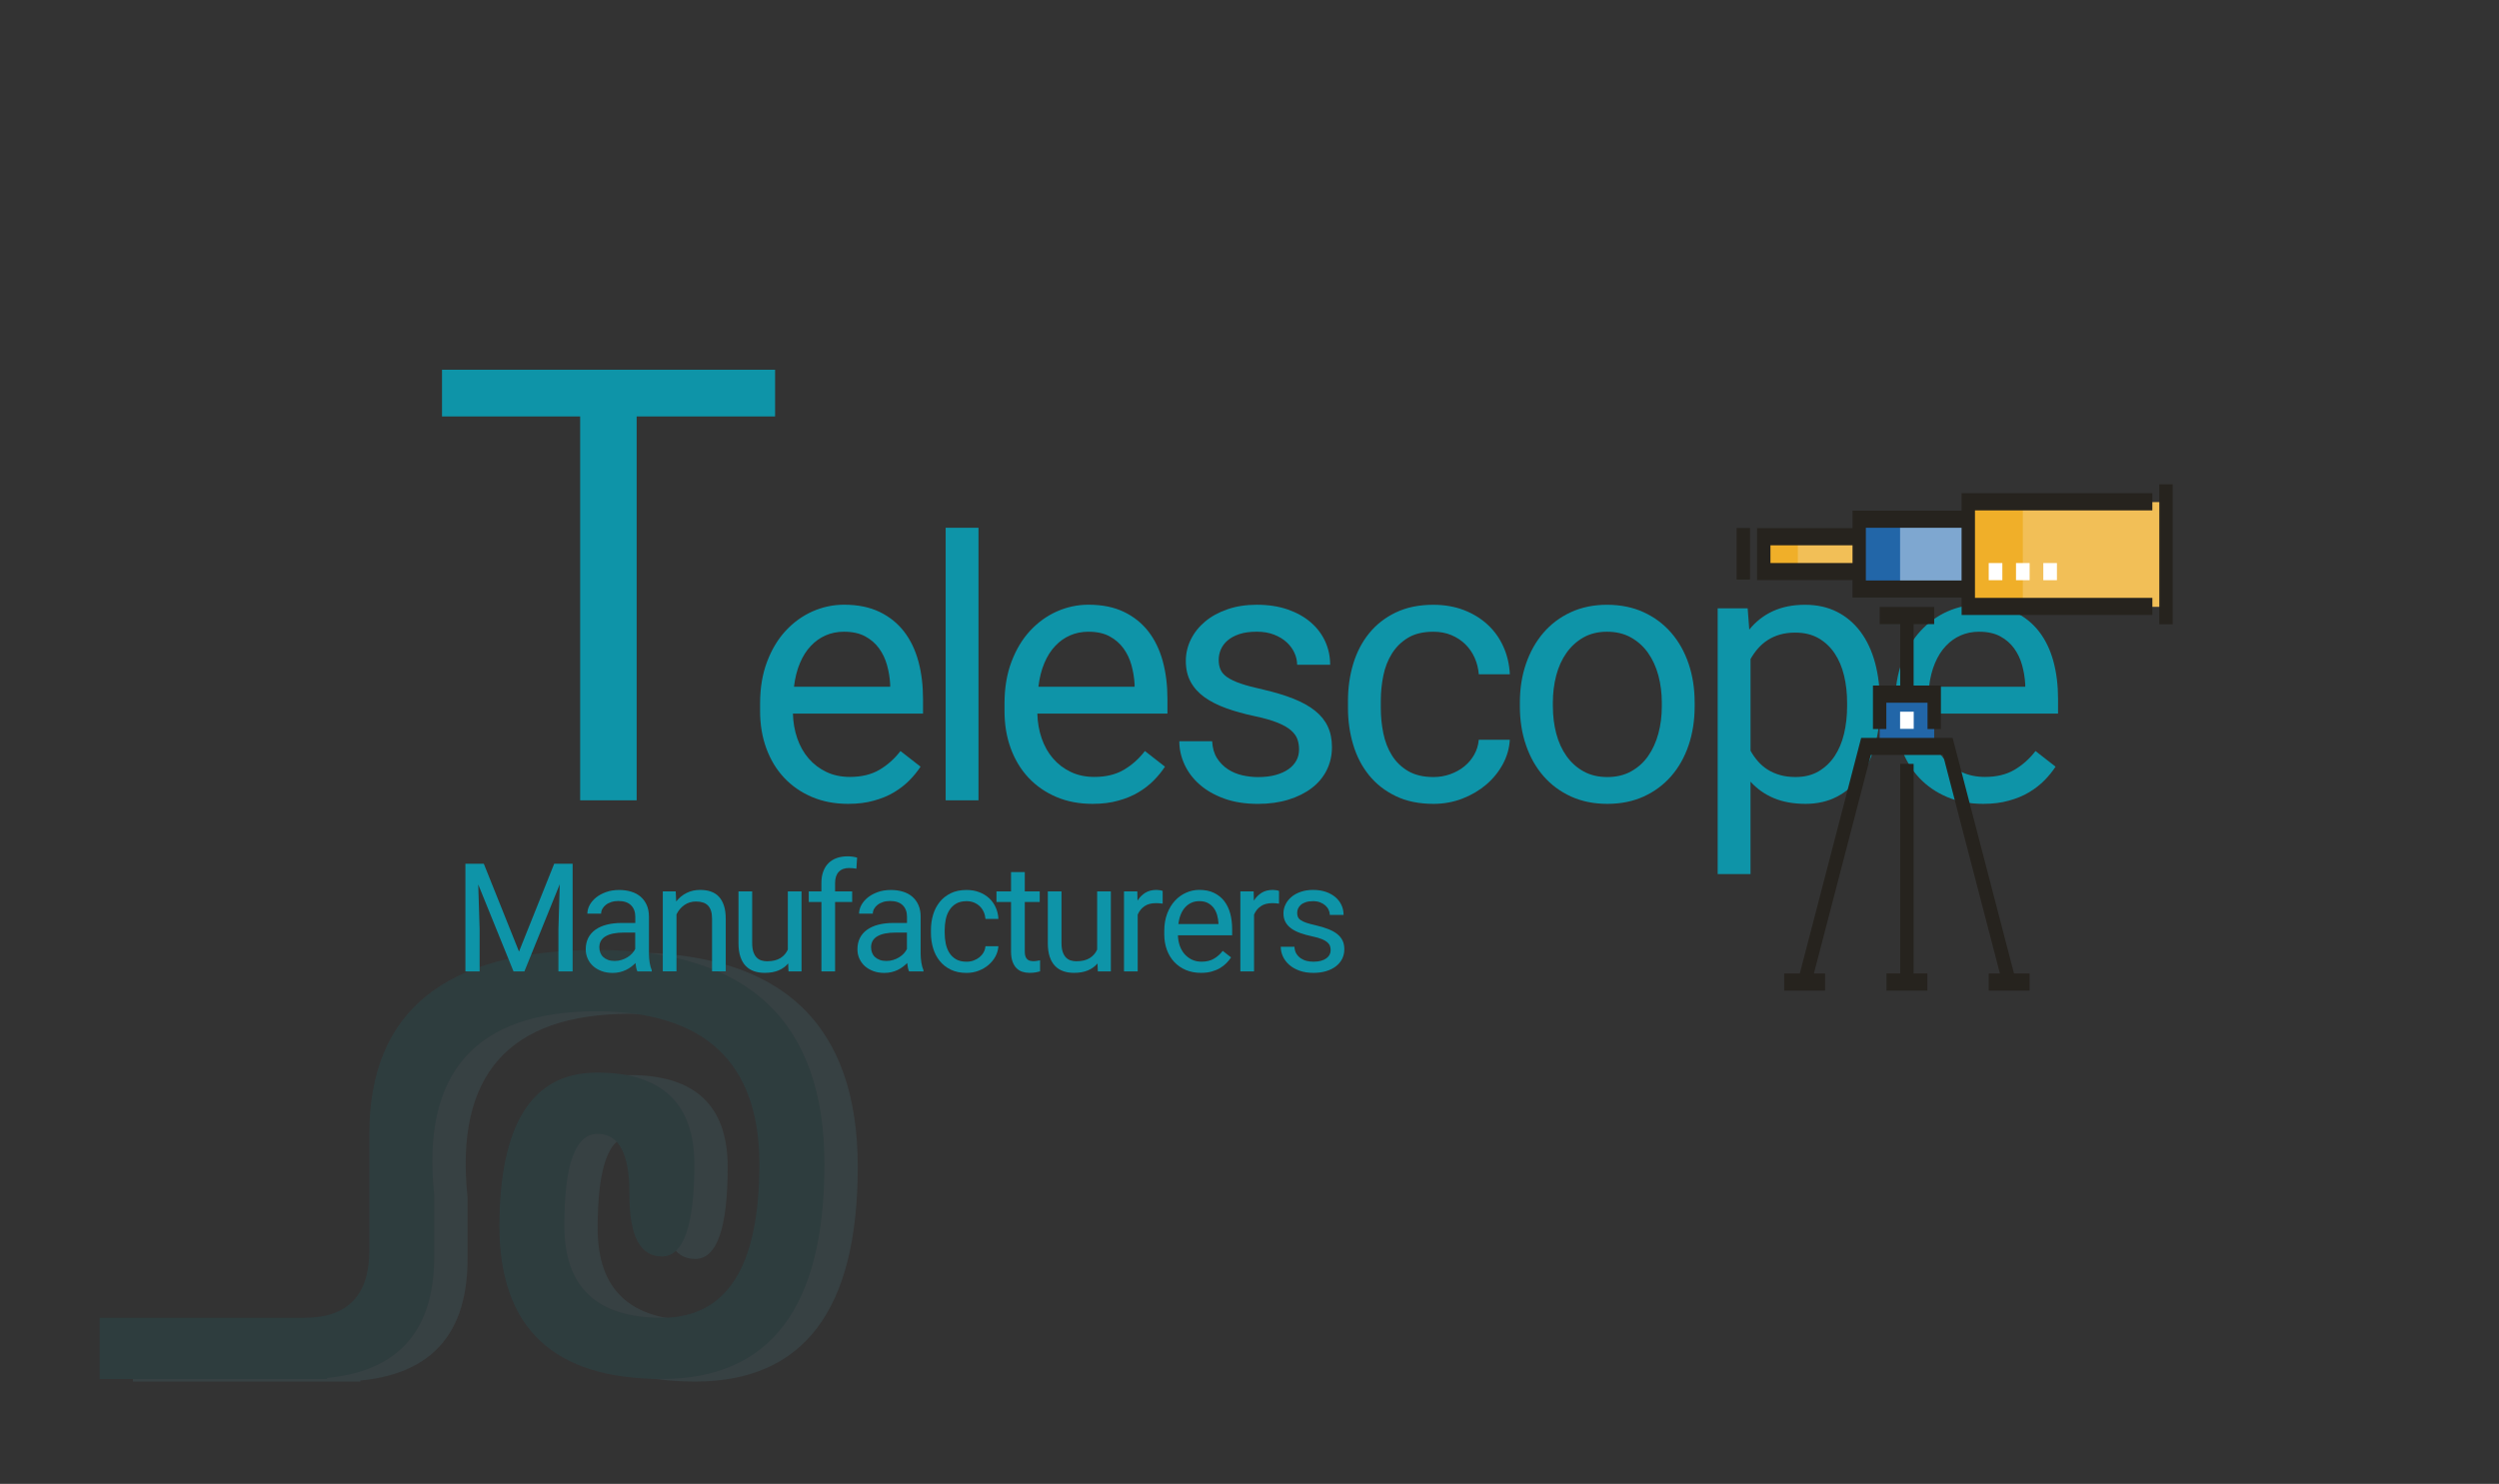 <?xml version="1.0" encoding="UTF-8"?> <svg xmlns="http://www.w3.org/2000/svg" xmlns:xlink="http://www.w3.org/1999/xlink" version="1.1" id="Layer_1" x="0px" y="0px" viewBox="0 0 825 490" style="enable-background:new 0 0 825 490;" xml:space="preserve"><rect x="0" y="0" width="825" height="490" fill="#333333" stroke="none"/> <style type="text/css"> .st0{opacity:0.1;} .st1{clip-path:url(#SVGID_00000074410677806925693540000010016094376067530884_);} .st2{clip-path:url(#SVGID_00000096778947237568096420000013598315737520865177_);fill:#5EC2D7;} .st3{clip-path:url(#SVGID_00000096778947237568096420000013598315737520865177_);fill:#0597A7;} .st4{fill:#0E94A8;} .st5{display:none;} .st6{display:inline;fill:#0E94A8;} .st7{fill:#2266A8;} .st8{fill:#7EA7D0;} .st9{fill:#F2BF57;} .st10{fill:#F0AF29;} .st11{fill:#26231E;} .st12{fill:#FFFFFF;} </style> <g class="st0"> <g> <defs> <rect id="SVGID_1_" x="23.28" y="261.72" width="272.41" height="256.9"></rect> </defs> <clipPath id="SVGID_00000160150271163190008070000017234411481682342790_"> <use xlink:href="#SVGID_1_" style="overflow:visible;"></use> </clipPath> <g style="clip-path:url(#SVGID_00000160150271163190008070000017234411481682342790_);"> <defs> <rect id="SVGID_00000104672651088963700960000009709567000154534072_" x="23.28" y="261.72" width="272.41" height="256.9"></rect> </defs> <clipPath id="SVGID_00000117665323372537100470000003476915736383267242_"> <use xlink:href="#SVGID_00000104672651088963700960000009709567000154534072_" style="overflow:visible;"></use> </clipPath> <path style="clip-path:url(#SVGID_00000117665323372537100470000003476915736383267242_);fill:#5EC2D7;" d="M118.98,456.22H43.87 v-20.24h75.12V456.22z M132.93,413.72v-38.46c0-40.48,25.04-60.72,75.12-60.72c50.08,0,75.12,23.61,75.12,70.84 c0,47.23-17.89,70.84-53.66,70.84c-35.77,0-53.66-16.87-53.66-50.6c0.14-33.73,10.87-50.6,32.19-50.6 c21.46,0,32.19,10.12,32.19,30.36c0,20.24-3.58,30.36-10.73,30.36c-7.16,0-10.73-6.75-10.73-20.24 c0.14-13.49-3.36-20.24-10.52-20.24c-7.3,0-10.95,10.12-10.95,30.36c0,20.24,10.73,30.36,32.19,30.36 c21.46,0,32.19-16.87,32.19-50.6c0-33.6-17.89-50.46-53.66-50.6c-40.06,0-57.95,20.24-53.66,60.72v20.24 c0,26.99-14.31,40.48-42.92,40.48h-3.43v-20.24h3.43C125.78,435.98,132.93,428.56,132.93,413.72L132.93,413.72z"></path> <path style="clip-path:url(#SVGID_00000117665323372537100470000003476915736383267242_);fill:#0597A7;" d="M107.99,455.39H32.88 v-20.24h75.12V455.39z M121.94,412.89v-38.46c0-40.48,25.04-60.72,75.12-60.72c50.08,0,75.12,23.61,75.12,70.84 c0,47.23-17.89,70.84-53.66,70.84c-35.77,0-53.66-16.87-53.66-50.6c0.14-33.73,10.87-50.6,32.19-50.6 c21.46,0,32.19,10.12,32.19,30.36c0,20.24-3.58,30.36-10.73,30.36c-7.16,0-10.73-6.75-10.73-20.24 c0.14-13.49-3.36-20.24-10.52-20.24c-7.3,0-10.95,10.12-10.95,30.36c0,20.24,10.73,30.36,32.19,30.36 c21.46,0,32.19-16.87,32.19-50.6c0-33.6-17.89-50.46-53.66-50.6c-40.06,0-57.95,20.24-53.66,60.72v20.24 c0,26.99-14.31,40.48-42.92,40.48h-3.43v-20.24h3.43C114.79,435.15,121.94,427.73,121.94,412.89L121.94,412.89z"></path> </g> </g> </g> <g> <path class="st4" d="M255.88,137.52h-45.7v126.76h-18.65V137.52h-45.61v-15.43h109.96V137.52z"></path> <path class="st4" d="M279.99,265.45c-4.41,0-8.41-0.76-11.98-2.29s-6.63-3.64-9.17-6.36c-2.54-2.71-4.49-5.95-5.86-9.7 c-1.37-3.75-2.05-7.85-2.05-12.31v-2.46c0-5.16,0.77-9.77,2.31-13.83c1.54-4.06,3.6-7.48,6.18-10.25c2.58-2.77,5.53-4.89,8.85-6.36 c3.32-1.46,6.78-2.2,10.37-2.2c4.53,0,8.44,0.79,11.72,2.37s5.99,3.76,8.12,6.53c2.13,2.77,3.7,6.06,4.72,9.84 c1.02,3.79,1.52,7.91,1.52,12.36v4.86h-42.95c0.08,2.93,0.56,5.66,1.44,8.2c0.88,2.54,2.13,4.75,3.75,6.62 c1.62,1.88,3.57,3.36,5.86,4.45s4.87,1.64,7.76,1.64c3.83,0,7.07-0.78,9.73-2.34c2.66-1.56,4.98-3.63,6.97-6.21l6.62,5.16 c-1.02,1.56-2.25,3.08-3.69,4.54c-1.45,1.46-3.13,2.77-5.07,3.93s-4.15,2.07-6.65,2.75C285.98,265.11,283.15,265.45,279.99,265.45z M278.64,208.61c-2.19,0-4.2,0.4-6.04,1.2c-1.84,0.8-3.48,1.96-4.92,3.49c-1.45,1.52-2.65,3.42-3.6,5.68 c-0.96,2.27-1.61,4.86-1.96,7.79h31.76v-0.82c-0.12-2.11-0.46-4.2-1.03-6.27c-0.57-2.07-1.45-3.93-2.64-5.57 c-1.19-1.64-2.72-2.97-4.6-3.98C283.74,209.12,281.41,208.61,278.64,208.61z"></path> <path class="st4" d="M323.03,264.28h-10.84v-90h10.84V264.28z"></path> <path class="st4" d="M360.68,265.45c-4.41,0-8.41-0.76-11.98-2.29s-6.63-3.64-9.17-6.36c-2.54-2.71-4.49-5.95-5.86-9.7 c-1.37-3.75-2.05-7.85-2.05-12.31v-2.46c0-5.16,0.77-9.77,2.31-13.83c1.54-4.06,3.6-7.48,6.18-10.25c2.58-2.77,5.53-4.89,8.85-6.36 c3.32-1.46,6.78-2.2,10.37-2.2c4.53,0,8.44,0.79,11.72,2.37s5.99,3.76,8.12,6.53c2.13,2.77,3.7,6.06,4.72,9.84 c1.02,3.79,1.52,7.91,1.52,12.36v4.86h-42.95c0.08,2.93,0.56,5.66,1.44,8.2c0.88,2.54,2.13,4.75,3.75,6.62 c1.62,1.88,3.57,3.36,5.86,4.45s4.87,1.64,7.76,1.64c3.83,0,7.07-0.78,9.73-2.34c2.66-1.56,4.98-3.63,6.97-6.21l6.62,5.16 c-1.02,1.56-2.25,3.08-3.69,4.54c-1.45,1.46-3.13,2.77-5.07,3.93s-4.15,2.07-6.65,2.75C366.68,265.11,363.84,265.45,360.68,265.45z M359.33,208.61c-2.19,0-4.2,0.4-6.04,1.2c-1.84,0.8-3.48,1.96-4.92,3.49c-1.45,1.52-2.65,3.42-3.6,5.68 c-0.96,2.27-1.61,4.86-1.96,7.79h31.76v-0.82c-0.12-2.11-0.46-4.2-1.03-6.27c-0.57-2.07-1.45-3.93-2.64-5.57 c-1.19-1.64-2.72-2.97-4.6-3.98C364.43,209.12,362.11,208.61,359.33,208.61z"></path> <path class="st4" d="M428.86,247.46c0-1.17-0.18-2.28-0.53-3.31c-0.35-1.03-1.05-2.01-2.08-2.93c-1.04-0.92-2.51-1.77-4.42-2.55 c-1.92-0.78-4.43-1.5-7.56-2.17c-3.52-0.74-6.68-1.62-9.49-2.64c-2.81-1.02-5.21-2.24-7.18-3.66c-1.97-1.43-3.49-3.11-4.54-5.07 c-1.05-1.95-1.58-4.24-1.58-6.86c0-2.5,0.56-4.87,1.67-7.12c1.11-2.25,2.69-4.22,4.72-5.92c2.03-1.7,4.49-3.05,7.38-4.04 c2.89-1,6.11-1.49,9.67-1.49c3.79,0,7.18,0.52,10.17,1.55c2.99,1.04,5.53,2.45,7.62,4.25c2.09,1.8,3.68,3.9,4.78,6.3 c1.09,2.4,1.64,4.97,1.64,7.71h-10.9c0-1.29-0.29-2.59-0.88-3.9c-0.59-1.31-1.45-2.48-2.58-3.52c-1.13-1.03-2.52-1.88-4.16-2.52 s-3.54-0.97-5.68-0.97c-2.27,0-4.19,0.26-5.77,0.79s-2.88,1.23-3.9,2.11c-1.02,0.88-1.76,1.88-2.23,2.99s-0.7,2.26-0.7,3.43 s0.19,2.23,0.59,3.16c0.39,0.94,1.13,1.79,2.23,2.55c1.09,0.76,2.59,1.46,4.48,2.11c1.89,0.64,4.34,1.3,7.35,1.96 c3.87,0.9,7.23,1.91,10.08,3.05c2.85,1.13,5.21,2.45,7.09,3.96c1.88,1.5,3.27,3.23,4.19,5.19c0.92,1.95,1.38,4.22,1.38,6.8 c0,2.77-0.58,5.31-1.73,7.62c-1.15,2.3-2.8,4.28-4.95,5.92c-2.15,1.64-4.73,2.92-7.73,3.84c-3.01,0.92-6.35,1.38-10.02,1.38 c-4.22,0-7.94-0.59-11.16-1.76s-5.93-2.72-8.12-4.66c-2.19-1.93-3.85-4.14-4.98-6.62c-1.13-2.48-1.7-5.03-1.7-7.65h10.84 c0.12,2.23,0.65,4.09,1.61,5.6c0.96,1.5,2.16,2.72,3.6,3.66c1.44,0.94,3.03,1.6,4.75,1.99c1.72,0.39,3.44,0.59,5.16,0.59 c2.23,0,4.18-0.23,5.86-0.7c1.68-0.47,3.09-1.11,4.25-1.93c1.15-0.82,2.02-1.79,2.61-2.9S428.86,248.75,428.86,247.46z"></path> <path class="st4" d="M473.25,256.6c1.91,0,3.75-0.31,5.51-0.94s3.31-1.48,4.66-2.58s2.44-2.39,3.28-3.9 c0.84-1.5,1.34-3.13,1.49-4.89h10.25c-0.16,2.81-0.93,5.5-2.31,8.06c-1.39,2.56-3.21,4.8-5.48,6.74c-2.27,1.93-4.89,3.48-7.88,4.63 c-2.99,1.15-6.16,1.73-9.52,1.73c-4.77,0-8.92-0.85-12.45-2.55c-3.54-1.7-6.47-3.99-8.82-6.88s-4.09-6.25-5.24-10.08 c-1.15-3.83-1.73-7.87-1.73-12.13v-2.46c0-4.26,0.58-8.3,1.73-12.13c1.15-3.83,2.9-7.19,5.24-10.08c2.34-2.89,5.27-5.19,8.79-6.88 s7.66-2.55,12.42-2.55c3.71,0,7.08,0.59,10.11,1.76c3.03,1.17,5.64,2.78,7.85,4.83c2.21,2.05,3.93,4.48,5.19,7.29 c1.25,2.81,1.95,5.84,2.11,9.08h-10.25c-0.16-1.95-0.62-3.78-1.38-5.48s-1.79-3.18-3.08-4.45c-1.29-1.27-2.82-2.27-4.6-3.02 c-1.78-0.74-3.76-1.11-5.95-1.11c-3.36,0-6.14,0.66-8.35,1.99c-2.21,1.33-3.98,3.08-5.33,5.24s-2.3,4.61-2.84,7.32 c-0.55,2.72-0.82,5.44-0.82,8.17v2.46c0,2.81,0.27,5.58,0.82,8.29c0.55,2.72,1.48,5.15,2.81,7.3c1.33,2.15,3.11,3.89,5.33,5.21 S469.85,256.6,473.25,256.6z"></path> <path class="st4" d="M501.76,231.99c0-4.61,0.67-8.88,2.02-12.8s3.26-7.33,5.74-10.22c2.48-2.89,5.5-5.16,9.05-6.8 c3.55-1.64,7.54-2.46,11.95-2.46c4.49,0,8.53,0.82,12.1,2.46s6.61,3.91,9.11,6.8c2.5,2.89,4.41,6.3,5.74,10.22 c1.33,3.93,1.99,8.19,1.99,12.8v1.29c0,4.61-0.67,8.88-1.99,12.8c-1.33,3.93-3.24,7.32-5.74,10.2c-2.5,2.87-5.53,5.12-9.08,6.74 c-3.55,1.62-7.56,2.43-12.01,2.43s-8.46-0.81-12.01-2.43c-3.56-1.62-6.58-3.87-9.08-6.74c-2.5-2.87-4.42-6.27-5.77-10.2 c-1.35-3.93-2.02-8.19-2.02-12.8V231.99z M512.66,233.28c0,3.16,0.37,6.15,1.11,8.96c0.74,2.81,1.86,5.28,3.37,7.41 c1.5,2.13,3.38,3.82,5.62,5.07c2.25,1.25,4.87,1.88,7.88,1.88c2.97,0,5.59-0.62,7.85-1.88c2.26-1.25,4.14-2.94,5.62-5.07 c1.48-2.13,2.61-4.6,3.37-7.41s1.14-5.8,1.14-8.96v-1.29c0-3.12-0.38-6.1-1.14-8.94c-0.76-2.83-1.9-5.31-3.4-7.44 c-1.5-2.13-3.39-3.83-5.65-5.1c-2.27-1.27-4.9-1.9-7.91-1.9c-2.97,0-5.57,0.64-7.79,1.9c-2.23,1.27-4.09,2.97-5.6,5.1 c-1.5,2.13-2.63,4.61-3.37,7.44c-0.74,2.83-1.11,5.81-1.11,8.94V233.28z"></path> <path class="st4" d="M620.63,233.28c0,4.65-0.55,8.94-1.64,12.86c-1.09,3.93-2.69,7.32-4.78,10.2c-2.09,2.87-4.66,5.11-7.71,6.71 c-3.05,1.6-6.52,2.4-10.43,2.4c-3.98,0-7.47-0.63-10.46-1.88c-2.99-1.25-5.56-3.07-7.71-5.45v30.53h-10.84v-87.77h9.9l0.53,7.03 c2.15-2.66,4.75-4.69,7.79-6.09s6.58-2.11,10.61-2.11c3.98,0,7.51,0.78,10.58,2.34c3.07,1.56,5.65,3.76,7.76,6.59 c2.11,2.83,3.7,6.23,4.78,10.2c1.07,3.97,1.61,8.37,1.61,13.21V233.28z M609.79,232.05c0-3.16-0.33-6.14-1-8.94 c-0.67-2.79-1.7-5.24-3.11-7.35s-3.18-3.78-5.33-5.01c-2.15-1.23-4.71-1.85-7.68-1.85c-1.84,0-3.51,0.22-5.01,0.64 c-1.5,0.43-2.86,1.04-4.07,1.82c-1.21,0.78-2.29,1.71-3.22,2.78c-0.94,1.07-1.76,2.24-2.46,3.49v30.29 c0.7,1.25,1.52,2.41,2.46,3.49s2.01,1.99,3.22,2.75c1.21,0.76,2.58,1.36,4.1,1.79s3.22,0.64,5.1,0.64c2.93,0,5.46-0.62,7.59-1.88 c2.13-1.25,3.9-2.93,5.3-5.04s2.44-4.58,3.11-7.41c0.66-2.83,1-5.83,1-8.99V232.05z"></path> <path class="st4" d="M654.7,265.45c-4.42,0-8.41-0.76-11.98-2.29s-6.63-3.64-9.17-6.36c-2.54-2.71-4.49-5.95-5.86-9.7 c-1.37-3.75-2.05-7.85-2.05-12.31v-2.46c0-5.16,0.77-9.77,2.31-13.83c1.54-4.06,3.6-7.48,6.18-10.25c2.58-2.77,5.53-4.89,8.85-6.36 c3.32-1.46,6.78-2.2,10.37-2.2c4.53,0,8.44,0.79,11.72,2.37s5.99,3.76,8.12,6.53c2.13,2.77,3.7,6.06,4.72,9.84 c1.02,3.79,1.52,7.91,1.52,12.36v4.86h-42.95c0.08,2.93,0.56,5.66,1.44,8.2c0.88,2.54,2.13,4.75,3.75,6.62 c1.62,1.88,3.57,3.36,5.86,4.45s4.87,1.64,7.76,1.64c3.83,0,7.07-0.78,9.73-2.34c2.66-1.56,4.98-3.63,6.97-6.21l6.62,5.16 c-1.02,1.56-2.25,3.08-3.69,4.54c-1.45,1.46-3.13,2.77-5.07,3.93s-4.15,2.07-6.65,2.75C660.7,265.11,657.87,265.45,654.7,265.45z M653.36,208.61c-2.19,0-4.2,0.4-6.04,1.2c-1.84,0.8-3.48,1.96-4.92,3.49c-1.45,1.52-2.65,3.42-3.6,5.68 c-0.96,2.27-1.61,4.86-1.96,7.79h31.76v-0.82c-0.12-2.11-0.46-4.2-1.03-6.27c-0.57-2.07-1.45-3.93-2.64-5.57 c-1.19-1.64-2.72-2.97-4.6-3.98C658.45,209.12,656.13,208.61,653.36,208.61z"></path> </g> <g class="st5"> <path class="st6" d="M187.69,310.64c0,4.27-0.54,8.09-1.62,11.46c-1.08,3.37-2.61,6.24-4.59,8.61c-1.98,2.37-4.38,4.18-7.19,5.43 s-5.95,1.88-9.41,1.88c-3.36,0-6.45-0.62-9.26-1.88s-5.23-3.06-7.27-5.43c-2.03-2.37-3.61-5.24-4.73-8.61 c-1.12-3.37-1.68-7.19-1.68-11.46v-3.59c0-4.24,0.56-8.07,1.68-11.46c1.12-3.4,2.68-6.28,4.69-8.65c2-2.37,4.41-4.19,7.23-5.45 c2.81-1.26,5.9-1.89,9.26-1.89c3.46,0,6.61,0.63,9.43,1.89c2.83,1.26,5.23,3.08,7.23,5.45c1.99,2.37,3.53,5.25,4.61,8.65 c1.08,3.4,1.62,7.22,1.62,11.46V310.64z M180.23,306.97c0-3.38-0.35-6.38-1.04-8.98c-0.69-2.6-1.7-4.79-3.03-6.56 c-1.33-1.77-2.95-3.11-4.86-4.02c-1.91-0.91-4.08-1.37-6.5-1.37c-2.32,0-4.43,0.46-6.33,1.37c-1.9,0.91-3.52,2.25-4.86,4.02 c-1.34,1.77-2.38,3.96-3.11,6.56c-0.73,2.6-1.09,5.6-1.09,8.98v3.67c0,3.41,0.37,6.42,1.11,9.02c0.74,2.6,1.79,4.8,3.14,6.58 c1.35,1.78,2.98,3.13,4.88,4.04c1.9,0.91,4.01,1.37,6.33,1.37c2.45,0,4.62-0.46,6.52-1.37c1.9-0.91,3.51-2.26,4.82-4.04 c1.31-1.78,2.31-3.98,2.99-6.58c0.68-2.6,1.02-5.61,1.02-9.02V306.97z"></path> <path class="st6" d="M227.51,316.58c0,3.1-0.37,5.96-1.09,8.57c-0.73,2.62-1.79,4.88-3.18,6.8c-1.39,1.91-3.11,3.41-5.14,4.47 s-4.35,1.6-6.95,1.6c-2.66,0-4.98-0.42-6.97-1.25s-3.71-2.04-5.14-3.63v20.35h-7.23v-58.52h6.6l0.35,4.69 c1.43-1.77,3.16-3.12,5.2-4.06s4.39-1.41,7.07-1.41c2.66,0,5.01,0.52,7.05,1.56c2.04,1.04,3.77,2.51,5.18,4.39 c1.41,1.89,2.47,4.15,3.18,6.8c0.72,2.64,1.07,5.58,1.07,8.81V316.58z M220.28,315.76c0-2.11-0.22-4.09-0.66-5.96 c-0.44-1.86-1.13-3.5-2.07-4.9s-2.12-2.52-3.55-3.34c-1.43-0.82-3.14-1.23-5.12-1.23c-1.22,0-2.34,0.14-3.34,0.43 c-1,0.29-1.91,0.69-2.71,1.21c-0.81,0.52-1.52,1.14-2.15,1.86c-0.62,0.72-1.17,1.49-1.64,2.32v20.2c0.47,0.83,1.02,1.61,1.64,2.32 c0.62,0.72,1.34,1.33,2.15,1.84c0.81,0.51,1.72,0.91,2.73,1.19c1.02,0.29,2.15,0.43,3.4,0.43c1.95,0,3.64-0.42,5.06-1.25 c1.42-0.83,2.6-1.95,3.54-3.36s1.63-3.05,2.07-4.94c0.44-1.89,0.66-3.89,0.66-6V315.76z"></path> <path class="st6" d="M248.23,338.02c-2.94,0-5.61-0.51-7.99-1.52s-4.42-2.43-6.11-4.24c-1.69-1.81-3-3.96-3.91-6.46 c-0.91-2.5-1.37-5.23-1.37-8.2v-1.64c0-3.44,0.51-6.51,1.54-9.22c1.03-2.71,2.4-4.99,4.12-6.84c1.72-1.85,3.68-3.26,5.9-4.24 c2.21-0.98,4.52-1.46,6.91-1.46c3.02,0,5.62,0.53,7.81,1.58s3.99,2.51,5.41,4.36c1.42,1.85,2.47,4.04,3.14,6.56 c0.68,2.53,1.02,5.27,1.02,8.24v3.24h-28.63c0.05,1.95,0.37,3.78,0.96,5.47c0.59,1.69,1.42,3.16,2.5,4.41 c1.08,1.25,2.38,2.24,3.91,2.97c1.52,0.73,3.25,1.09,5.18,1.09c2.55,0,4.71-0.52,6.48-1.56c1.77-1.04,3.32-2.42,4.65-4.14 l4.41,3.44c-0.68,1.04-1.5,2.05-2.46,3.03c-0.96,0.98-2.09,1.85-3.38,2.62c-1.29,0.77-2.77,1.38-4.43,1.84 C252.23,337.79,250.34,338.02,248.23,338.02z M247.33,300.13c-1.46,0-2.8,0.27-4.02,0.8c-1.22,0.53-2.32,1.31-3.28,2.32 c-0.96,1.02-1.76,2.28-2.4,3.79c-0.64,1.51-1.07,3.24-1.31,5.2h21.17v-0.55c-0.08-1.41-0.31-2.8-0.68-4.18 c-0.38-1.38-0.96-2.62-1.76-3.71c-0.79-1.09-1.82-1.98-3.07-2.66C250.73,300.47,249.18,300.13,247.33,300.13z"></path> <path class="st6" d="M287.5,301.46c-0.62-0.1-1.21-0.18-1.74-0.21c-0.53-0.04-1.14-0.06-1.82-0.06c-2.5,0-4.54,0.55-6.11,1.64 c-1.58,1.09-2.75,2.57-3.54,4.41v30h-7.23v-42.27h7.03l0.12,4.88c1.09-1.74,2.46-3.12,4.1-4.14s3.63-1.52,5.98-1.52 c0.52,0,1.12,0.06,1.8,0.18c0.68,0.12,1.15,0.24,1.41,0.37V301.46z"></path> <path class="st6" d="M314.24,337.24c-0.26-0.52-0.47-1.18-0.62-1.97c-0.16-0.79-0.29-1.62-0.39-2.48c-0.68,0.7-1.44,1.37-2.29,2.01 c-0.85,0.64-1.77,1.2-2.77,1.68c-1,0.48-2.09,0.86-3.26,1.13s-2.41,0.41-3.71,0.41c-2.16,0-4.12-0.33-5.88-0.98 s-3.26-1.54-4.49-2.66c-1.24-1.12-2.19-2.44-2.87-3.96c-0.68-1.52-1.02-3.16-1.02-4.9c0-2.27,0.44-4.26,1.33-6 c0.88-1.73,2.15-3.18,3.81-4.36c1.65-1.17,3.65-2.06,6-2.66c2.34-0.6,4.96-0.9,7.85-0.9h7.19v-3.32c0-2.53-0.76-4.54-2.27-6.04 c-1.51-1.5-3.74-2.25-6.68-2.25c-1.35,0-2.59,0.18-3.71,0.55c-1.12,0.37-2.08,0.85-2.87,1.46c-0.79,0.61-1.41,1.32-1.86,2.13 c-0.44,0.81-0.66,1.65-0.66,2.54h-7.27c0-1.51,0.4-3.01,1.19-4.49c0.79-1.48,1.92-2.82,3.38-4c1.46-1.18,3.22-2.15,5.29-2.89 s4.38-1.11,6.93-1.11c2.29,0,4.41,0.29,6.35,0.88c1.94,0.59,3.6,1.47,4.98,2.66c1.38,1.19,2.46,2.66,3.24,4.43 c0.78,1.77,1.17,3.84,1.17,6.21v19.65c0,1.43,0.12,2.94,0.37,4.51c0.25,1.58,0.62,2.94,1.11,4.08v0.62H314.24z M302.24,331.73 c1.3,0,2.53-0.18,3.67-0.55c1.15-0.36,2.19-0.84,3.12-1.43s1.75-1.26,2.44-2.01c0.69-0.75,1.23-1.54,1.62-2.34v-8.67h-6.02 c-4.14,0-7.33,0.64-9.57,1.93c-2.24,1.29-3.36,3.24-3.36,5.84c0,1.02,0.17,1.97,0.51,2.85c0.34,0.89,0.85,1.65,1.54,2.29 c0.69,0.64,1.54,1.15,2.54,1.52C299.75,331.54,300.92,331.73,302.24,331.73z"></path> <path class="st6" d="M332.49,294.98l0.23,5.31c1.51-1.9,3.33-3.39,5.47-4.47c2.13-1.08,4.53-1.62,7.19-1.62 c2.06,0,3.92,0.28,5.59,0.84c1.67,0.56,3.09,1.46,4.26,2.7c1.17,1.24,2.08,2.83,2.71,4.77c0.64,1.94,0.96,4.29,0.96,7.05v27.7 h-7.23v-27.77c0-1.64-0.18-3.04-0.55-4.2c-0.37-1.16-0.91-2.1-1.62-2.83c-0.72-0.73-1.6-1.26-2.66-1.6 c-1.05-0.34-2.27-0.51-3.65-0.51c-2.34,0-4.4,0.62-6.17,1.88c-1.77,1.25-3.15,2.89-4.14,4.92v30.12h-7.23v-42.27H332.49z"></path> <path class="st6" d="M362.04,315.76c0-3.23,0.4-6.17,1.19-8.81c0.79-2.64,1.92-4.91,3.38-6.8c1.46-1.89,3.21-3.35,5.25-4.39 c2.04-1.04,4.33-1.56,6.86-1.56c2.58,0,4.83,0.44,6.76,1.31c1.93,0.87,3.59,2.13,5,3.77v-22.03h7.23v60h-6.64l-0.35-4.53 c-1.41,1.72-3.1,3.03-5.08,3.95c-1.98,0.91-4.31,1.37-6.99,1.37c-2.47,0-4.73-0.53-6.78-1.6c-2.04-1.07-3.8-2.56-5.25-4.47 c-1.46-1.91-2.58-4.18-3.38-6.8c-0.79-2.62-1.19-5.47-1.19-8.57V315.76z M369.27,316.58c0,2.11,0.21,4.1,0.64,5.96 c0.43,1.86,1.1,3.48,2.01,4.86c0.91,1.38,2.07,2.47,3.48,3.28c1.41,0.81,3.09,1.21,5.04,1.21c1.28,0,2.42-0.15,3.44-0.45 c1.02-0.3,1.93-0.72,2.75-1.27s1.55-1.2,2.19-1.95c0.64-0.75,1.19-1.59,1.66-2.5V306.3c-0.47-0.86-1.02-1.65-1.64-2.38 c-0.62-0.73-1.35-1.36-2.17-1.89c-0.82-0.53-1.74-0.95-2.75-1.25c-1.02-0.3-2.15-0.45-3.4-0.45c-1.98,0-3.68,0.41-5.1,1.23 c-1.42,0.82-2.58,1.93-3.5,3.34c-0.91,1.41-1.58,3.04-2.01,4.9c-0.43,1.86-0.64,3.85-0.64,5.96V316.58z"></path> </g> <g class="st5"> <path class="st6" d="M553.26,332.41h-11.91l-2.68,7.42h-3.87l10.86-28.44h3.28l10.88,28.44h-3.85L553.26,332.41z M542.48,329.33 h9.67l-4.84-13.3L542.48,329.33z"></path> <path class="st6" d="M559.21,329.09c0-1.61,0.2-3.08,0.6-4.4s0.96-2.45,1.69-3.4s1.6-1.68,2.63-2.2s2.17-0.78,3.43-0.78 c1.29,0,2.42,0.22,3.38,0.65s1.8,1.06,2.5,1.88v-11.02h3.61v30h-3.32l-0.18-2.27c-0.7,0.86-1.55,1.52-2.54,1.97 s-2.16,0.68-3.5,0.68c-1.24,0-2.37-0.27-3.39-0.8s-1.9-1.28-2.63-2.24s-1.29-2.09-1.69-3.4s-0.6-2.74-0.6-4.29V329.09z M562.82,329.5c0,1.05,0.11,2.05,0.32,2.98s0.55,1.74,1.01,2.43s1.04,1.24,1.74,1.64s1.54,0.61,2.52,0.61 c0.64,0,1.21-0.08,1.72-0.22s0.97-0.36,1.38-0.63s0.77-0.6,1.09-0.98s0.6-0.79,0.83-1.25v-9.71c-0.23-0.43-0.51-0.83-0.82-1.19 s-0.67-0.68-1.08-0.95s-0.87-0.48-1.38-0.62s-1.07-0.22-1.7-0.22c-0.99,0-1.84,0.21-2.55,0.62s-1.29,0.97-1.75,1.67 s-0.79,1.52-1.01,2.45s-0.32,1.92-0.32,2.98V329.5z"></path> <path class="st6" d="M586.62,334.93l5.23-16.23h3.69l-7.58,21.13h-2.75l-7.66-21.13h3.69L586.62,334.93z"></path> <path class="st6" d="M609.07,339.83c-0.13-0.26-0.23-0.59-0.31-0.99s-0.14-0.81-0.2-1.24c-0.34,0.35-0.72,0.69-1.14,1.01 s-0.89,0.6-1.39,0.84s-1.04,0.43-1.63,0.57s-1.2,0.21-1.86,0.21c-1.08,0-2.06-0.16-2.94-0.49s-1.63-0.77-2.25-1.33 s-1.1-1.22-1.44-1.98s-0.51-1.58-0.51-2.45c0-1.13,0.22-2.13,0.66-3s1.08-1.59,1.9-2.18s1.83-1.03,3-1.33s2.48-0.45,3.93-0.45h3.59 v-1.66c0-1.26-0.38-2.27-1.13-3.02s-1.87-1.12-3.34-1.12c-0.68,0-1.3,0.09-1.86,0.27s-1.04,0.43-1.44,0.73s-0.71,0.66-0.93,1.06 s-0.33,0.83-0.33,1.27h-3.63c0-0.75,0.2-1.5,0.6-2.25s0.96-1.41,1.69-2s1.61-1.07,2.65-1.45s2.19-0.56,3.47-0.56 c1.15,0,2.2,0.15,3.17,0.44s1.8,0.74,2.49,1.33s1.23,1.33,1.62,2.22s0.59,1.92,0.59,3.11v9.82c0,0.72,0.06,1.47,0.19,2.26 s0.31,1.47,0.56,2.04v0.31H609.07z M603.07,337.08c0.65,0,1.26-0.09,1.84-0.27s1.09-0.42,1.56-0.71s0.88-0.63,1.22-1.01 s0.62-0.77,0.81-1.17v-4.34h-3.01c-2.07,0-3.67,0.32-4.79,0.97s-1.68,1.62-1.68,2.92c0,0.51,0.08,0.98,0.25,1.43 s0.43,0.82,0.77,1.14s0.77,0.57,1.27,0.76S602.41,337.08,603.07,337.08z"></path> <path class="st6" d="M618.2,318.7l0.12,2.66c0.75-0.95,1.67-1.7,2.73-2.24s2.27-0.81,3.59-0.81c1.03,0,1.96,0.14,2.79,0.42 s1.54,0.73,2.13,1.35s1.04,1.41,1.36,2.38s0.48,2.15,0.48,3.53v13.85h-3.61v-13.89c0-0.82-0.09-1.52-0.27-2.1s-0.45-1.05-0.81-1.42 s-0.8-0.63-1.33-0.8s-1.14-0.25-1.83-0.25c-1.17,0-2.2,0.31-3.09,0.94s-1.58,1.45-2.07,2.46v15.06h-3.61V318.7H618.2z"></path> <path class="st6" d="M642.32,337.28c0.64,0,1.25-0.1,1.84-0.31s1.1-0.5,1.55-0.86s0.81-0.8,1.09-1.3s0.45-1.04,0.5-1.63h3.42 c-0.05,0.94-0.31,1.83-0.77,2.69s-1.07,1.6-1.83,2.25s-1.63,1.16-2.63,1.54s-2.05,0.58-3.17,0.58c-1.59,0-2.97-0.28-4.15-0.85 s-2.16-1.33-2.94-2.29s-1.36-2.08-1.75-3.36s-0.58-2.62-0.58-4.04v-0.82c0-1.42,0.19-2.77,0.58-4.04s0.97-2.4,1.75-3.36 s1.76-1.73,2.93-2.29s2.55-0.85,4.14-0.85c1.24,0,2.36,0.2,3.37,0.59s1.88,0.93,2.62,1.61s1.31,1.49,1.73,2.43s0.65,1.95,0.7,3.03 h-3.42c-0.05-0.65-0.21-1.26-0.46-1.83s-0.6-1.06-1.03-1.48s-0.94-0.76-1.53-1.01s-1.25-0.37-1.98-0.37 c-1.12,0-2.05,0.22-2.78,0.66s-1.33,1.03-1.78,1.75s-0.76,1.54-0.95,2.44s-0.27,1.81-0.27,2.72v0.82c0,0.94,0.09,1.86,0.27,2.76 s0.5,1.72,0.94,2.43s1.04,1.3,1.78,1.74S641.19,337.28,642.32,337.28z"></path> <path class="st6" d="M660.55,340.23c-1.47,0-2.8-0.25-3.99-0.76s-2.21-1.21-3.06-2.12s-1.5-1.98-1.95-3.23s-0.68-2.62-0.68-4.1 v-0.82c0-1.72,0.26-3.25,0.77-4.61s1.2-2.49,2.06-3.42s1.84-1.63,2.95-2.12s2.26-0.73,3.46-0.73c1.51,0,2.81,0.26,3.91,0.79 s2,1.25,2.71,2.18s1.23,2.02,1.57,3.28s0.51,2.64,0.51,4.12v1.62h-14.32c0.03,0.98,0.19,1.89,0.48,2.73s0.71,1.58,1.25,2.21 s1.19,1.12,1.95,1.48s1.62,0.55,2.59,0.55c1.28,0,2.36-0.26,3.24-0.78s1.66-1.21,2.32-2.07l2.21,1.72 c-0.34,0.52-0.75,1.03-1.23,1.51s-1.04,0.92-1.69,1.31s-1.38,0.69-2.22,0.92S661.61,340.23,660.55,340.23z M660.11,321.28 c-0.73,0-1.4,0.13-2.01,0.4s-1.16,0.65-1.64,1.16s-0.88,1.14-1.2,1.89s-0.54,1.62-0.65,2.6h10.59v-0.27 c-0.04-0.7-0.15-1.4-0.34-2.09s-0.48-1.31-0.88-1.86s-0.91-0.99-1.53-1.33S661.03,321.28,660.11,321.28z"></path> <path class="st6" d="M669.1,329.09c0-1.61,0.2-3.08,0.6-4.4s0.96-2.45,1.69-3.4s1.6-1.68,2.63-2.2s2.17-0.78,3.43-0.78 c1.29,0,2.42,0.22,3.38,0.65s1.8,1.06,2.5,1.88v-11.02h3.61v30h-3.32l-0.18-2.27c-0.7,0.86-1.55,1.52-2.54,1.97 s-2.16,0.68-3.5,0.68c-1.24,0-2.37-0.27-3.39-0.8s-1.9-1.28-2.63-2.24s-1.29-2.09-1.69-3.4s-0.6-2.74-0.6-4.29V329.09z M672.71,329.5c0,1.05,0.11,2.05,0.32,2.98s0.55,1.74,1.01,2.43s1.04,1.24,1.74,1.64s1.54,0.61,2.52,0.61 c0.64,0,1.21-0.08,1.72-0.22s0.97-0.36,1.38-0.63s0.77-0.6,1.09-0.98s0.6-0.79,0.83-1.25v-9.71c-0.23-0.43-0.51-0.83-0.82-1.19 s-0.67-0.68-1.08-0.95s-0.87-0.48-1.38-0.62s-1.07-0.22-1.7-0.22c-0.99,0-1.84,0.21-2.55,0.62s-1.29,0.97-1.75,1.67 s-0.79,1.52-1.01,2.45s-0.32,1.92-0.32,2.98V329.5z"></path> </g> <g> <path class="st4" d="M159.72,285.23l11.62,29l11.62-29h6.08v35.55h-4.69v-13.84l0.44-14.94l-11.67,28.78h-3.59l-11.65-28.71 l0.46,14.87v13.84h-4.69v-35.55H159.72z"></path> <path class="st4" d="M210.42,320.78c-0.16-0.33-0.29-0.74-0.39-1.23c-0.1-0.5-0.18-1.01-0.24-1.55c-0.42,0.44-0.9,0.86-1.43,1.26 c-0.53,0.4-1.11,0.75-1.73,1.05c-0.63,0.3-1.31,0.54-2.04,0.71c-0.73,0.17-1.51,0.26-2.32,0.26c-1.35,0-2.58-0.2-3.67-0.61 s-2.03-0.96-2.81-1.66c-0.77-0.7-1.37-1.53-1.79-2.48c-0.42-0.95-0.63-1.97-0.63-3.06c0-1.42,0.28-2.67,0.83-3.75 c0.55-1.08,1.35-1.99,2.38-2.72c1.03-0.73,2.28-1.29,3.75-1.66c1.46-0.37,3.1-0.56,4.91-0.56h4.49v-2.08 c0-1.58-0.47-2.84-1.42-3.77c-0.94-0.94-2.34-1.4-4.17-1.4c-0.85,0-1.62,0.11-2.32,0.34c-0.7,0.23-1.3,0.53-1.79,0.92 c-0.5,0.38-0.88,0.83-1.16,1.33c-0.28,0.5-0.42,1.03-0.42,1.59h-4.54c0-0.94,0.25-1.88,0.74-2.81c0.5-0.93,1.2-1.76,2.11-2.5 c0.91-0.74,2.01-1.34,3.31-1.81s2.74-0.7,4.33-0.7c1.43,0,2.75,0.18,3.97,0.55c1.21,0.37,2.25,0.92,3.11,1.66 c0.86,0.74,1.54,1.67,2.03,2.77c0.49,1.11,0.73,2.4,0.73,3.88v12.28c0,0.9,0.08,1.83,0.23,2.82c0.15,0.98,0.39,1.83,0.7,2.55v0.39 H210.42z M202.92,317.33c0.81,0,1.58-0.11,2.29-0.34c0.72-0.23,1.37-0.52,1.95-0.89c0.59-0.37,1.09-0.78,1.53-1.26 c0.43-0.47,0.77-0.96,1.01-1.46v-5.42h-3.76c-2.59,0-4.58,0.4-5.98,1.21c-1.4,0.81-2.1,2.02-2.1,3.65c0,0.63,0.11,1.23,0.32,1.78 c0.21,0.55,0.53,1.03,0.96,1.43c0.43,0.4,0.96,0.72,1.59,0.95C201.36,317.22,202.09,317.33,202.92,317.33z"></path> <path class="st4" d="M223.08,294.36l0.15,3.32c0.94-1.19,2.08-2.12,3.42-2.8c1.33-0.67,2.83-1.01,4.49-1.01 c1.29,0,2.45,0.17,3.49,0.52c1.04,0.35,1.93,0.91,2.66,1.68c0.73,0.77,1.3,1.77,1.7,2.98c0.4,1.21,0.6,2.68,0.6,4.41v17.31h-4.52 v-17.36c0-1.03-0.11-1.9-0.34-2.62c-0.23-0.72-0.57-1.31-1.01-1.77c-0.45-0.46-1-0.79-1.66-1c-0.66-0.21-1.42-0.32-2.28-0.32 c-1.46,0-2.75,0.39-3.86,1.17c-1.11,0.78-1.97,1.81-2.59,3.08v18.82h-4.52v-26.42H223.08z"></path> <path class="st4" d="M260.2,318.16c-0.83,0.98-1.88,1.74-3.15,2.28c-1.27,0.55-2.8,0.82-4.59,0.82c-1.3,0-2.48-0.18-3.54-0.55 c-1.06-0.37-1.97-0.94-2.73-1.73c-0.77-0.79-1.35-1.81-1.77-3.05c-0.42-1.25-0.62-2.75-0.62-4.5v-17.07h4.52v17.11 c0,1.19,0.14,2.17,0.42,2.94c0.28,0.77,0.64,1.38,1.1,1.83c0.46,0.45,0.98,0.76,1.56,0.93c0.59,0.17,1.19,0.26,1.81,0.26 c1.84,0,3.32-0.35,4.43-1.05c1.11-0.7,1.93-1.64,2.45-2.81v-19.21h4.52v26.42h-4.3L260.2,318.16z"></path> <path class="st4" d="M271.18,320.78v-22.92H267v-3.49h4.17v-2.78c0-1.42,0.2-2.67,0.6-3.77c0.4-1.1,0.97-2.02,1.72-2.77 c0.75-0.75,1.66-1.31,2.73-1.7c1.07-0.38,2.29-0.57,3.64-0.57c1.04,0,2.08,0.14,3.1,0.42l-0.24,3.66 c-0.34-0.07-0.73-0.12-1.16-0.16c-0.43-0.04-0.86-0.06-1.28-0.06c-1.46,0-2.6,0.43-3.39,1.28c-0.8,0.85-1.2,2.08-1.2,3.67v2.78 h5.64v3.49h-5.64v22.92H271.18z"></path> <path class="st4" d="M300.12,320.78c-0.16-0.33-0.29-0.74-0.39-1.23c-0.1-0.5-0.18-1.01-0.24-1.55c-0.42,0.44-0.9,0.86-1.43,1.26 c-0.53,0.4-1.11,0.75-1.73,1.05c-0.63,0.3-1.31,0.54-2.04,0.71c-0.73,0.17-1.51,0.26-2.32,0.26c-1.35,0-2.58-0.2-3.67-0.61 s-2.03-0.96-2.81-1.66c-0.77-0.7-1.37-1.53-1.79-2.48c-0.42-0.95-0.63-1.97-0.63-3.06c0-1.42,0.28-2.67,0.83-3.75 c0.55-1.08,1.35-1.99,2.38-2.72c1.03-0.73,2.28-1.29,3.75-1.66c1.46-0.37,3.1-0.56,4.91-0.56h4.49v-2.08 c0-1.58-0.47-2.84-1.42-3.77c-0.94-0.94-2.34-1.4-4.17-1.4c-0.85,0-1.62,0.11-2.32,0.34c-0.7,0.23-1.3,0.53-1.79,0.92 c-0.5,0.38-0.88,0.83-1.16,1.33c-0.28,0.5-0.42,1.03-0.42,1.59h-4.54c0-0.94,0.25-1.88,0.74-2.81c0.5-0.93,1.2-1.76,2.11-2.5 c0.91-0.74,2.01-1.34,3.31-1.81s2.74-0.7,4.33-0.7c1.43,0,2.75,0.18,3.97,0.55c1.21,0.37,2.25,0.92,3.11,1.66 c0.86,0.74,1.54,1.67,2.03,2.77c0.49,1.11,0.73,2.4,0.73,3.88v12.28c0,0.9,0.08,1.83,0.23,2.82c0.15,0.98,0.39,1.83,0.7,2.55v0.39 H300.12z M292.63,317.33c0.81,0,1.58-0.11,2.29-0.34c0.72-0.23,1.37-0.52,1.95-0.89c0.59-0.37,1.09-0.78,1.53-1.26 c0.43-0.47,0.77-0.96,1.01-1.46v-5.42h-3.76c-2.59,0-4.58,0.4-5.98,1.21c-1.4,0.81-2.1,2.02-2.1,3.65c0,0.63,0.11,1.23,0.32,1.78 c0.21,0.55,0.53,1.03,0.96,1.43c0.43,0.4,0.96,0.72,1.59,0.95C291.07,317.22,291.8,317.33,292.63,317.33z"></path> <path class="st4" d="M319.11,317.58c0.8,0,1.56-0.13,2.29-0.39c0.73-0.26,1.38-0.62,1.94-1.07c0.56-0.46,1.02-1,1.37-1.62 c0.35-0.63,0.56-1.31,0.62-2.04h4.27c-0.07,1.17-0.39,2.29-0.96,3.36c-0.58,1.07-1.34,2-2.28,2.81c-0.94,0.8-2.04,1.45-3.28,1.93 c-1.25,0.48-2.57,0.72-3.97,0.72c-1.99,0-3.72-0.35-5.19-1.06c-1.47-0.71-2.7-1.66-3.67-2.87c-0.98-1.2-1.71-2.6-2.19-4.2 c-0.48-1.59-0.72-3.28-0.72-5.05v-1.03c0-1.77,0.24-3.46,0.72-5.05c0.48-1.59,1.21-2.99,2.19-4.2c0.98-1.2,2.2-2.16,3.66-2.87 s3.19-1.06,5.18-1.06c1.55,0,2.95,0.24,4.21,0.73c1.26,0.49,2.35,1.16,3.27,2.01c0.92,0.86,1.64,1.87,2.16,3.04 c0.52,1.17,0.81,2.43,0.88,3.78h-4.27c-0.07-0.81-0.26-1.57-0.57-2.28c-0.32-0.71-0.74-1.33-1.28-1.86 c-0.54-0.53-1.18-0.95-1.92-1.26c-0.74-0.31-1.57-0.46-2.48-0.46c-1.4,0-2.56,0.28-3.48,0.83c-0.92,0.55-1.66,1.28-2.22,2.19 c-0.56,0.9-0.96,1.92-1.18,3.05c-0.23,1.13-0.34,2.27-0.34,3.41v1.03c0,1.17,0.11,2.32,0.34,3.46c0.23,1.13,0.62,2.14,1.17,3.04 c0.55,0.9,1.29,1.62,2.22,2.17C316.52,317.3,317.69,317.58,319.11,317.58z"></path> <path class="st4" d="M338.31,287.96v6.4h4.93v3.49h-4.93v16.38c0,0.68,0.08,1.23,0.24,1.65c0.16,0.41,0.38,0.74,0.65,0.96 c0.27,0.23,0.58,0.38,0.93,0.45c0.35,0.07,0.71,0.11,1.09,0.11c0.37,0,0.77-0.04,1.18-0.11c0.42-0.07,0.74-0.13,0.96-0.18v3.66 c-0.36,0.1-0.82,0.2-1.39,0.32c-0.57,0.11-1.26,0.17-2.08,0.17c-0.83,0-1.62-0.12-2.36-0.35c-0.74-0.24-1.39-0.63-1.94-1.18 c-0.55-0.55-0.99-1.28-1.32-2.18c-0.33-0.9-0.49-2.01-0.49-3.33v-16.36h-4.81v-3.49h4.81v-6.4H338.31z"></path> <path class="st4" d="M362.32,318.16c-0.83,0.98-1.88,1.74-3.15,2.28c-1.27,0.55-2.8,0.82-4.59,0.82c-1.3,0-2.48-0.18-3.54-0.55 c-1.06-0.37-1.97-0.94-2.73-1.73c-0.77-0.79-1.35-1.81-1.77-3.05c-0.42-1.25-0.62-2.75-0.62-4.5v-17.07h4.52v17.11 c0,1.19,0.14,2.17,0.42,2.94c0.28,0.77,0.64,1.38,1.1,1.83c0.46,0.45,0.98,0.76,1.56,0.93c0.59,0.17,1.19,0.26,1.81,0.26 c1.84,0,3.32-0.35,4.43-1.05c1.11-0.7,1.93-1.64,2.45-2.81v-19.21h4.52v26.42h-4.3L362.32,318.16z"></path> <path class="st4" d="M383.85,298.41c-0.39-0.06-0.75-0.11-1.09-0.13c-0.33-0.02-0.71-0.04-1.14-0.04c-1.56,0-2.84,0.34-3.82,1.03 c-0.98,0.68-1.72,1.6-2.21,2.76v18.75h-4.52v-26.42h4.39l0.07,3.05c0.68-1.09,1.54-1.95,2.56-2.59s2.27-0.95,3.74-0.95 c0.33,0,0.7,0.04,1.12,0.11c0.42,0.07,0.72,0.15,0.88,0.23V298.41z"></path> <path class="st4" d="M396.46,321.26c-1.84,0-3.5-0.32-4.99-0.95s-2.76-1.52-3.82-2.65c-1.06-1.13-1.87-2.48-2.44-4.04 c-0.57-1.56-0.85-3.27-0.85-5.13v-1.03c0-2.15,0.32-4.07,0.96-5.76c0.64-1.69,1.5-3.12,2.58-4.27c1.07-1.16,2.3-2.04,3.69-2.65 c1.38-0.61,2.82-0.92,4.32-0.92c1.89,0,3.52,0.33,4.88,0.99s2.49,1.57,3.38,2.72c0.89,1.16,1.54,2.52,1.97,4.1 c0.42,1.58,0.63,3.3,0.63,5.15v2.03h-17.9c0.03,1.22,0.23,2.36,0.6,3.42c0.37,1.06,0.89,1.98,1.56,2.76 c0.68,0.78,1.49,1.4,2.44,1.86c0.95,0.46,2.03,0.68,3.23,0.68c1.59,0,2.95-0.33,4.05-0.98c1.11-0.65,2.08-1.51,2.91-2.59l2.76,2.15 c-0.42,0.65-0.94,1.28-1.54,1.89c-0.6,0.61-1.31,1.16-2.11,1.64c-0.81,0.48-1.73,0.86-2.77,1.15 C398.96,321.12,397.78,321.26,396.46,321.26z M395.9,297.58c-0.91,0-1.75,0.17-2.51,0.5c-0.77,0.33-1.45,0.82-2.05,1.45 c-0.6,0.63-1.1,1.42-1.5,2.37c-0.4,0.94-0.67,2.03-0.82,3.25h13.23v-0.34c-0.05-0.88-0.19-1.75-0.43-2.61 c-0.24-0.86-0.6-1.64-1.1-2.32c-0.5-0.68-1.14-1.24-1.92-1.66C398.02,297.79,397.05,297.58,395.9,297.58z"></path> <path class="st4" d="M422.26,298.41c-0.39-0.06-0.75-0.11-1.09-0.13c-0.33-0.02-0.71-0.04-1.14-0.04c-1.56,0-2.84,0.34-3.82,1.03 c-0.99,0.68-1.72,1.6-2.21,2.76v18.75h-4.52v-26.42h4.39l0.07,3.05c0.68-1.09,1.54-1.95,2.56-2.59s2.27-0.95,3.74-0.95 c0.33,0,0.7,0.04,1.12,0.11s0.72,0.15,0.88,0.23V298.41z"></path> <path class="st4" d="M439.29,313.77c0-0.49-0.07-0.95-0.22-1.38c-0.15-0.43-0.44-0.84-0.87-1.22c-0.43-0.38-1.05-0.74-1.84-1.06 c-0.8-0.33-1.85-0.63-3.15-0.9c-1.46-0.31-2.78-0.67-3.96-1.1c-1.17-0.42-2.17-0.93-2.99-1.53c-0.82-0.59-1.45-1.3-1.89-2.11 c-0.44-0.81-0.66-1.77-0.66-2.86c0-1.04,0.23-2.03,0.7-2.97c0.46-0.94,1.12-1.76,1.96-2.47c0.85-0.71,1.87-1.27,3.08-1.68 s2.55-0.62,4.03-0.62c1.58,0,2.99,0.22,4.24,0.65c1.25,0.43,2.3,1.02,3.17,1.77c0.87,0.75,1.53,1.62,1.99,2.62 c0.46,1,0.68,2.07,0.68,3.21h-4.54c0-0.54-0.12-1.08-0.37-1.62c-0.24-0.55-0.6-1.03-1.07-1.46c-0.47-0.43-1.05-0.78-1.73-1.05 c-0.68-0.27-1.47-0.4-2.37-0.4c-0.94,0-1.75,0.11-2.4,0.33c-0.66,0.22-1.2,0.51-1.62,0.88c-0.42,0.37-0.73,0.78-0.93,1.24 c-0.2,0.46-0.29,0.94-0.29,1.43s0.08,0.93,0.24,1.32s0.47,0.75,0.93,1.06c0.46,0.32,1.08,0.61,1.87,0.88 c0.79,0.27,1.81,0.54,3.06,0.82c1.61,0.38,3.01,0.8,4.2,1.27c1.19,0.47,2.17,1.02,2.95,1.65c0.78,0.63,1.36,1.35,1.75,2.16 c0.38,0.81,0.57,1.76,0.57,2.83c0,1.16-0.24,2.21-0.72,3.17c-0.48,0.96-1.17,1.78-2.06,2.47s-1.97,1.22-3.22,1.6 c-1.25,0.38-2.64,0.57-4.17,0.57c-1.76,0-3.31-0.24-4.65-0.73s-2.47-1.13-3.38-1.94c-0.91-0.8-1.6-1.72-2.08-2.76 c-0.47-1.03-0.71-2.1-0.71-3.19h4.52c0.05,0.93,0.27,1.71,0.67,2.33c0.4,0.63,0.9,1.14,1.5,1.53s1.26,0.67,1.98,0.83 c0.72,0.16,1.43,0.24,2.15,0.24c0.93,0,1.74-0.1,2.44-0.29s1.29-0.46,1.77-0.81c0.48-0.34,0.84-0.74,1.09-1.21 C439.17,314.81,439.29,314.31,439.29,313.77z"></path> </g> <path class="st7" d="M620.54,229.2h18v17.29h-18V229.2z"></path> <path class="st8" d="M613.78,171.58h36.02v23.05h-36.02V171.58z"></path> <path class="st7" d="M613.78,171.58h13.5v23.05h-13.5V171.58z"></path> <path class="st9" d="M582.27,177.34h31.51v11.53h-31.51V177.34z"></path> <path class="st10" d="M582.27,177.34h11.26v11.53h-11.26V177.34z"></path> <path class="st9" d="M649.8,165.81h65.28v34.58H649.8V165.81z"></path> <path class="st10" d="M649.8,165.81h18v34.58h-18V165.81z"></path> <path class="st11" d="M712.86,159.93h4.42v46.21h-4.42V159.93z M573.31,174.34h4.42v17.04h-4.42V174.34z M710.56,168.53v-5.66 h-62.98v5.76h-36v5.76h-31.52v17.17h31.51v5.76h36.02v5.76h62.98v-5.66H652v-28.88H710.56z M584.48,185.93v-5.87h27.1v5.87H584.48 L584.48,185.93z M615.98,191.69v-17.41h31.6v17.41H615.98L615.98,191.69z"></path> <path class="st11" d="M618.32,226.39v14.35h4.42v-8.69h13.6v8.69h4.42v-14.35h-9.01V206.1h6.79v-5.66h-18v5.66h6.79v20.28H618.32 L618.32,226.39z M644.63,243.67h-30.2l-20.25,77.79h-5.16v5.66h13.5v-5.66h-3.69l18.79-72.15h23.83l18.79,72.15h-3.69v5.66h13.5 v-5.66h-5.16L644.63,243.67z"></path> <path class="st11" d="M631.75,252.25h-4.42v69.21h-4.54v5.66h13.5v-5.66h-4.54V252.25z"></path> <path class="st12" d="M656.54,185.93h4.5v5.66h-4.5V185.93z M665.55,185.93h4.5v5.66h-4.5V185.93z M674.56,185.93h4.5v5.66h-4.5 V185.93z M627.28,235.02h4.5v5.66h-4.5V235.02z"></path> </svg> 